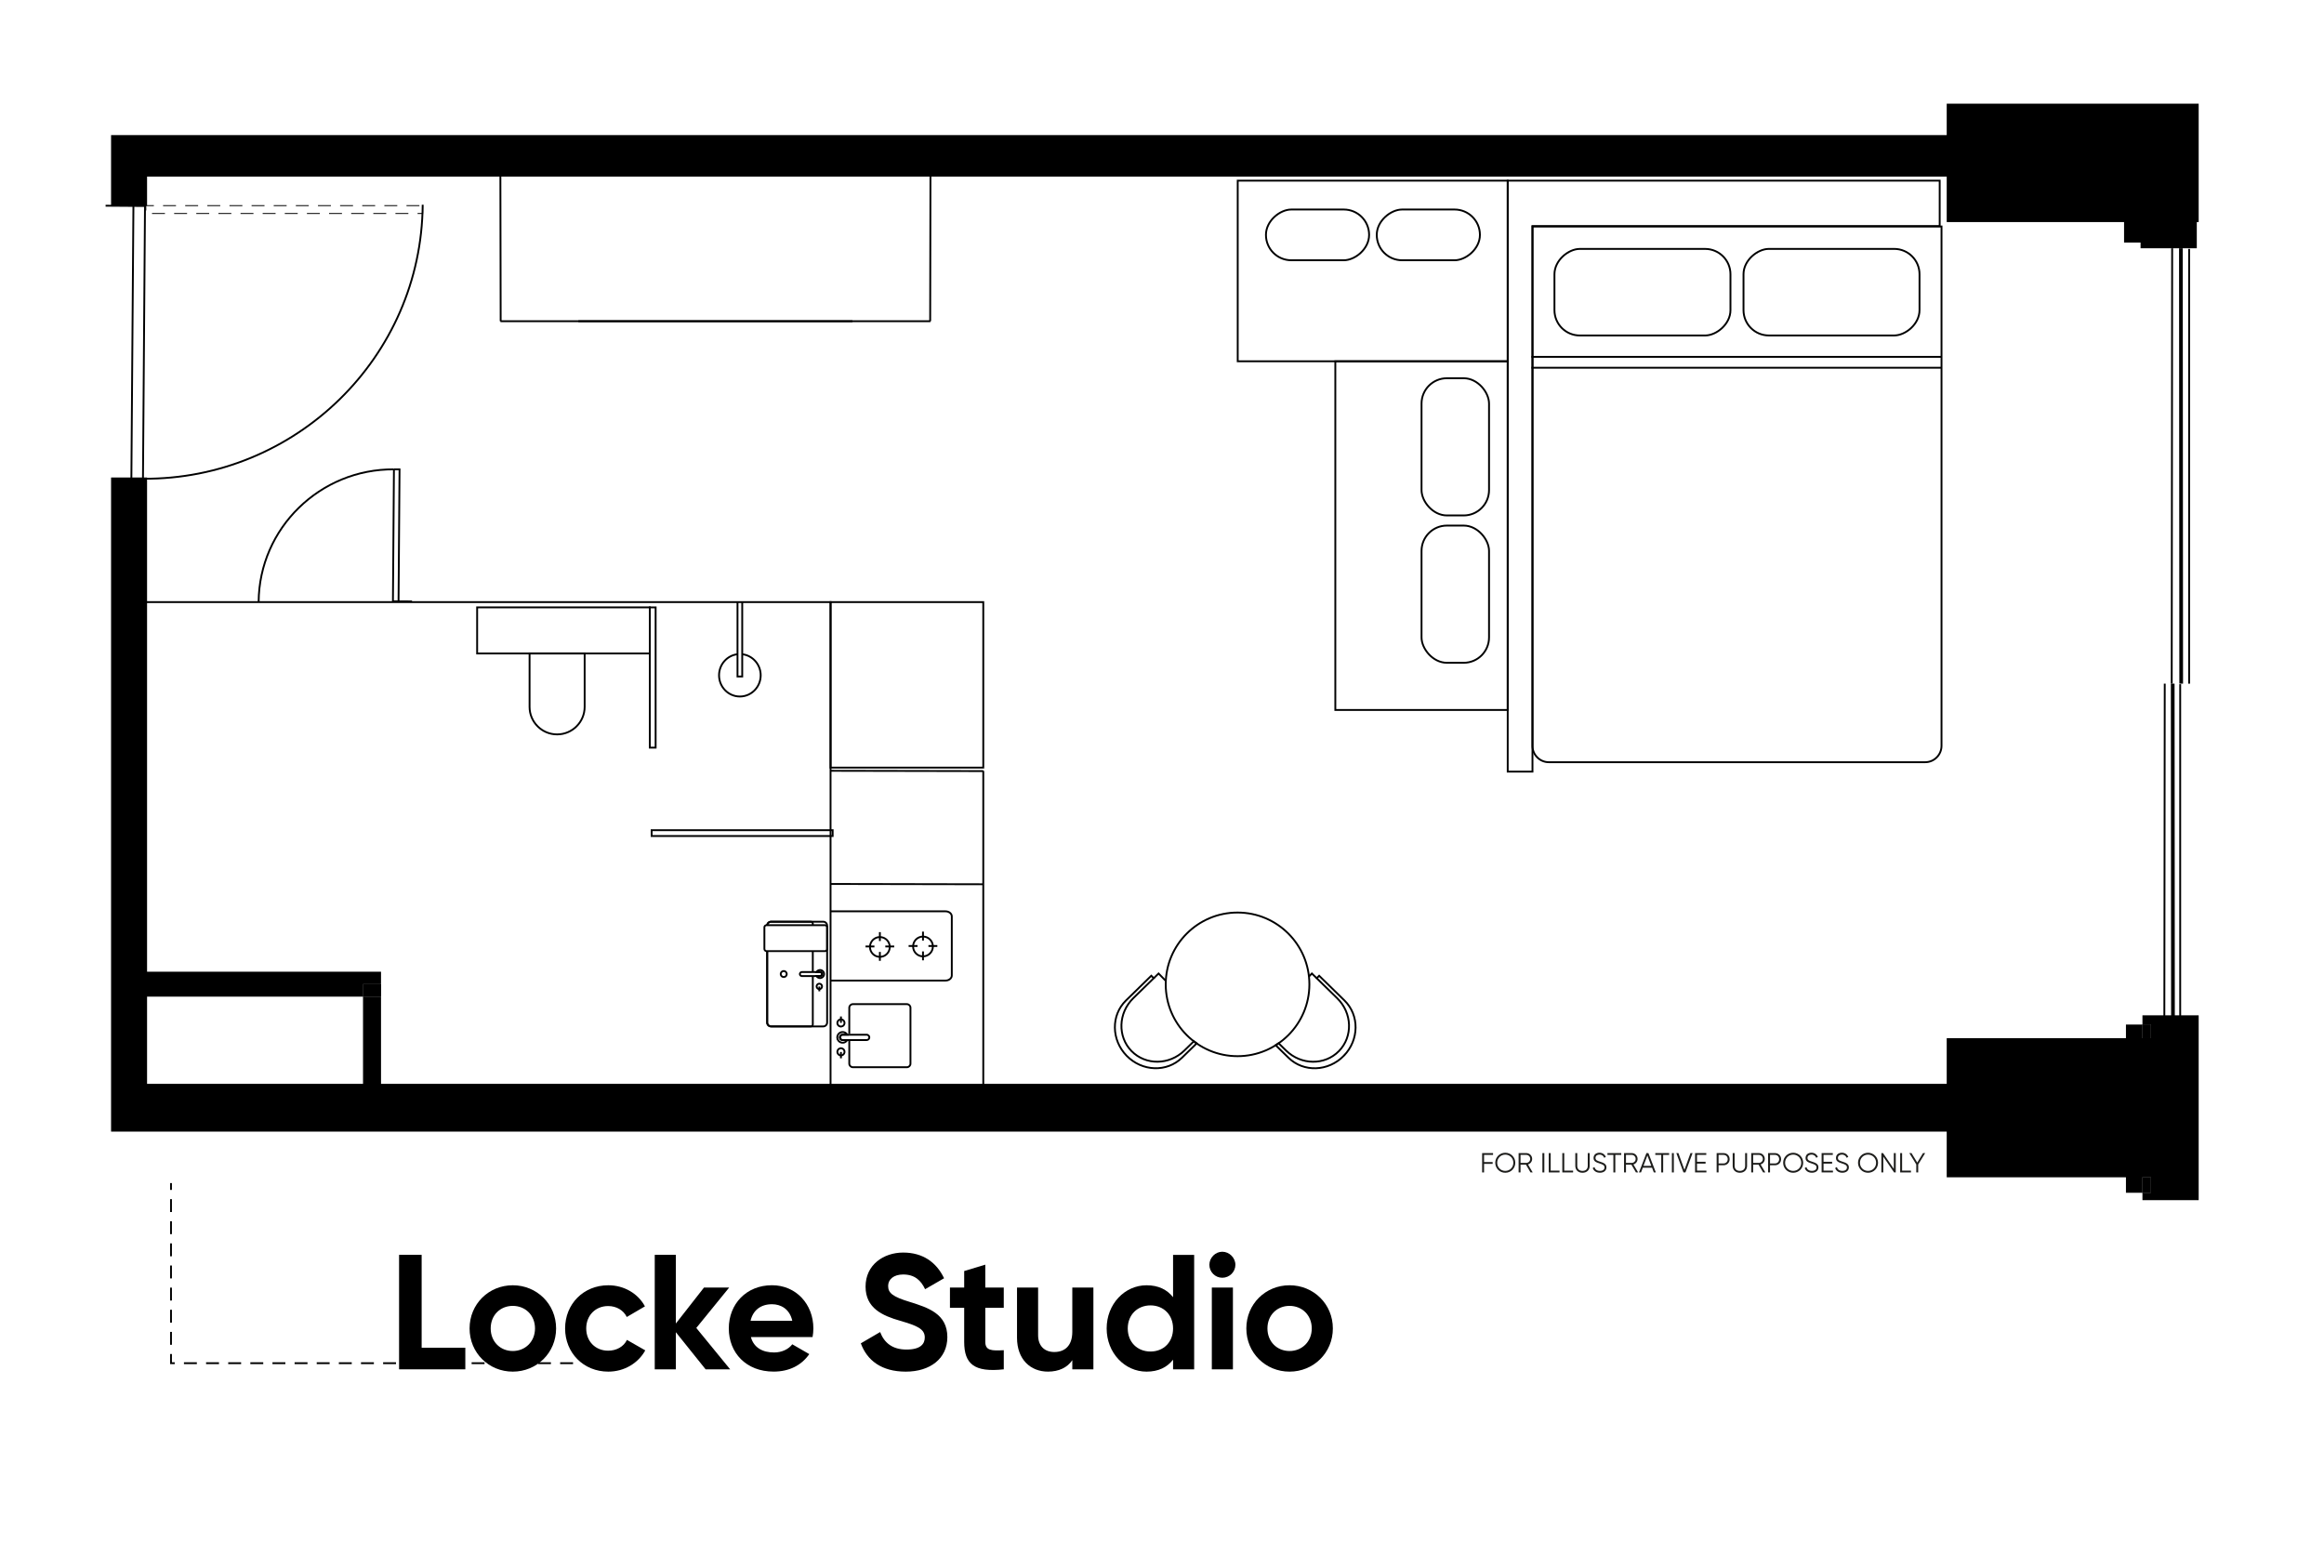 <?xml version="1.0" encoding="UTF-8"?><svg id="uuid-f00d35a5-8051-4151-9817-186fe370ef4a" xmlns="http://www.w3.org/2000/svg" viewBox="0 0 1260.24 850.39"><defs><style>.uuid-30b776f7-888f-4601-9455-d44f3209e29c{fill:#1d1d1b;}.uuid-d35ca82f-febb-4902-b51a-08ee94ed5352{stroke-width:.5px;}.uuid-d35ca82f-febb-4902-b51a-08ee94ed5352,.uuid-14c8946b-10ad-4bb9-b759-45c24320ad1e,.uuid-442d7cf7-76c1-4115-aac9-f92827c024e3,.uuid-ef352b6b-947b-4d48-9c85-359c291a327f{fill:none;stroke:#000;stroke-miterlimit:10;}.uuid-d35ca82f-febb-4902-b51a-08ee94ed5352,.uuid-ef352b6b-947b-4d48-9c85-359c291a327f{stroke-dasharray:0 0 0 0 0 0 7 5 7 5 7 5;}.uuid-14c8946b-10ad-4bb9-b759-45c24320ad1e{stroke-width:2px;}</style></defs><g><path d="M252.33,730.95v11.71h-35.92v-62.09h12.24v50.38h23.68Z"/><path d="M254.64,720.49c0-13.22,10.38-23.42,23.42-23.42s23.5,10.2,23.5,23.42-10.47,23.42-23.5,23.42-23.42-10.2-23.42-23.42Zm35.48,0c0-7.18-5.23-12.24-12.06-12.24s-11.97,5.06-11.97,12.24,5.23,12.24,11.97,12.24,12.06-5.06,12.06-12.24Z"/><path d="M306.44,720.49c0-13.22,9.93-23.42,23.42-23.42,8.69,0,16.23,4.61,19.87,11.44l-9.84,5.77c-1.77-3.64-5.59-5.94-10.11-5.94-6.83,0-11.89,5.06-11.89,12.15s5.06,12.06,11.89,12.06c4.61,0,8.43-2.22,10.2-5.85l9.93,5.68c-3.81,6.92-11.35,11.53-20.05,11.53-13.48,0-23.42-10.2-23.42-23.42Z"/><path d="M382.63,742.66l-16.14-20.13v20.13h-11.44v-62.09h11.44v37.25l15.26-19.51h13.66l-17.83,21.91,18.36,22.44h-13.31Z"/><path d="M419.7,733.52c4.43,0,7.98-1.86,9.93-4.44l9.22,5.32c-4.17,6.03-10.82,9.49-19.34,9.49-14.9,0-24.3-10.2-24.3-23.42s9.49-23.42,23.42-23.42c13.13,0,22.44,10.38,22.44,23.42,0,1.69-.18,3.19-.44,4.7h-33.44c1.6,5.85,6.48,8.34,12.51,8.34Zm9.93-17.21c-1.42-6.39-6.21-8.96-11-8.96-6.12,0-10.29,3.28-11.62,8.96h22.62Z"/><path d="M466.8,728.56l10.47-6.12c2.22,5.77,6.56,9.49,14.28,9.49s9.93-3.1,9.93-6.56c0-4.61-4.17-6.39-13.39-9.05-9.49-2.75-18.72-6.74-18.72-18.54s9.76-18.45,20.4-18.45,18.01,5.23,22.18,13.93l-10.29,5.94c-2.22-4.7-5.59-7.98-11.89-7.98-5.14,0-8.16,2.66-8.16,6.21,0,3.81,2.4,5.85,11.8,8.69,9.85,3.1,20.31,6.39,20.31,19.07,0,11.62-9.31,18.72-22.53,18.72s-21.02-6.12-24.39-15.35Z"/><path d="M534.3,709.31v18.45c0,4.79,3.46,4.88,10.02,4.52v10.38c-16.05,1.77-21.47-2.93-21.47-14.9v-18.45h-7.72v-11h7.72v-8.96l11.44-3.46v12.42h10.02v11h-10.02Z"/><path d="M592.92,698.31v44.35h-11.44v-4.97c-2.66,3.99-7.27,6.21-13.22,6.21-9.4,0-16.76-6.56-16.76-18.36v-27.23h11.44v25.81c0,6.03,3.64,9.14,8.78,9.14,5.59,0,9.76-3.28,9.76-11v-23.95h11.44Z"/><path d="M647.56,680.57v62.09h-11.44v-5.23c-3.19,4.08-7.89,6.48-14.37,6.48-11.89,0-21.64-10.2-21.64-23.42s9.76-23.42,21.64-23.42c6.47,0,11.18,2.4,14.37,6.48v-22.97h11.44Zm-11.44,39.92c0-7.45-5.23-12.51-12.24-12.51s-12.33,5.06-12.33,12.51,5.23,12.51,12.33,12.51,12.24-5.06,12.24-12.51Z"/><path d="M655.81,685.98c0-3.81,3.19-7.1,7.01-7.1s7.1,3.28,7.1,7.1-3.19,7.01-7.1,7.01-7.01-3.19-7.01-7.01Zm1.33,12.33h11.44v44.35h-11.44v-44.35Z"/><path d="M675.85,720.49c0-13.22,10.38-23.42,23.42-23.42s23.5,10.2,23.5,23.42-10.47,23.42-23.5,23.42-23.42-10.2-23.42-23.42Zm35.48,0c0-7.18-5.23-12.24-12.06-12.24s-11.97,5.06-11.97,12.24,5.23,12.24,11.97,12.24,12.06-5.06,12.06-12.24Z"/></g><g><polygon points="1192.28 550.66 1192.28 650.91 1161.79 650.91 1161.79 646.9 1166.26 646.9 1166.26 638.51 1161.79 638.51 1161.79 646.9 1152.84 646.9 1152.84 638.51 1055.65 638.51 1055.65 613.73 60.23 613.73 60.23 258.97 79.75 258.97 79.75 527.01 206.62 527.01 206.62 533.77 196.86 533.77 196.86 540.53 79.75 540.53 79.75 587.83 196.86 587.83 196.86 540.53 206.62 540.53 206.62 587.83 1055.65 587.83 1055.65 563.05 1152.84 563.05 1152.84 555.67 1161.79 555.67 1161.79 563.05 1166.26 563.05 1166.26 555.67 1161.79 555.67 1161.79 550.66 1192.28 550.66"/><rect x="196.86" y="533.77" width="9.76" height="6.76"/><rect x="196.86" y="533.77" width="9.76" height="6.76"/><polygon points="1192.28 56.23 1192.28 120.44 1191.26 120.44 1191.26 134.65 1160.77 134.65 1160.77 131.54 1151.82 131.54 1151.82 120.44 1055.65 120.44 1055.65 95.79 79.75 95.79 79.75 111.43 60.23 111.43 60.23 73.27 1055.65 73.27 1055.65 56.23 1192.28 56.23"/><rect x="1161.79" y="555.67" width="4.47" height="7.38"/><rect x="1161.79" y="638.51" width="4.47" height="8.39"/><rect x="1161.79" y="555.67" width="4.47" height="7.38"/><rect x="1161.79" y="638.51" width="4.47" height="8.39"/></g><g><g><path class="uuid-442d7cf7-76c1-4115-aac9-f92827c024e3" d="M796.65,157.21h281.65c4.91,0,8.9,3.99,8.9,8.9v204.01c0,4.91-3.99,8.9-8.9,8.9h-281.65V157.21h0Z" transform="translate(1210.04 -673.81) rotate(90)"/><g><rect class="uuid-442d7cf7-76c1-4115-aac9-f92827c024e3" x="969.7" y="110.75" width="46.95" height="95.44" rx="13.74" ry="13.74" transform="translate(1151.65 -834.71) rotate(90)"/><rect class="uuid-442d7cf7-76c1-4115-aac9-f92827c024e3" x="867.19" y="110.75" width="46.95" height="95.44" rx="13.74" ry="13.74" transform="translate(1049.13 -732.19) rotate(90)"/></g></g><line class="uuid-442d7cf7-76c1-4115-aac9-f92827c024e3" x1="830.47" y1="193.54" x2="1052.82" y2="193.54"/><line class="uuid-442d7cf7-76c1-4115-aac9-f92827c024e3" x1="830.47" y1="199.44" x2="1052.82" y2="199.44"/></g><line class="uuid-442d7cf7-76c1-4115-aac9-f92827c024e3" x1="533.2" y1="608.97" x2="533.2" y2="418.07"/><g><line class="uuid-442d7cf7-76c1-4115-aac9-f92827c024e3" x1="500.51" y1="505.27" x2="500.51" y2="510.1"/><line class="uuid-442d7cf7-76c1-4115-aac9-f92827c024e3" x1="500.51" y1="516.01" x2="500.51" y2="520.84"/><line class="uuid-442d7cf7-76c1-4115-aac9-f92827c024e3" x1="508.29" y1="513.06" x2="503.46" y2="513.06"/><line class="uuid-442d7cf7-76c1-4115-aac9-f92827c024e3" x1="497.55" y1="513.06" x2="492.72" y2="513.06"/><circle class="uuid-442d7cf7-76c1-4115-aac9-f92827c024e3" cx="500.51" cy="513.32" r="5.37"/></g><path class="uuid-442d7cf7-76c1-4115-aac9-f92827c024e3" d="M450.39,494.26h62.34c1.88,0,3.4,1.23,3.4,2.75v32.05c0,1.52-1.52,2.75-3.4,2.75h-62.34"/><line class="uuid-442d7cf7-76c1-4115-aac9-f92827c024e3" x1="533.2" y1="418.2" x2="450.39" y2="418.04"/><line class="uuid-442d7cf7-76c1-4115-aac9-f92827c024e3" x1="533.2" y1="479.58" x2="450.39" y2="479.42"/><rect class="uuid-442d7cf7-76c1-4115-aac9-f92827c024e3" x="78.25" y="326.55" width="372.14" height="268.49"/><rect class="uuid-442d7cf7-76c1-4115-aac9-f92827c024e3" x="724.11" y="195.95" width="93.48" height="189.1"/><rect class="uuid-442d7cf7-76c1-4115-aac9-f92827c024e3" x="671.18" y="97.98" width="146.41" height="97.96"/><polygon class="uuid-442d7cf7-76c1-4115-aac9-f92827c024e3" points="1051.84 97.98 1051.84 122.63 831.02 122.63 831.02 418.49 817.59 418.49 817.59 97.98 1051.84 97.98"/><g><polyline class="uuid-442d7cf7-76c1-4115-aac9-f92827c024e3" points="72.35 111.68 71.24 259.59 77.53 259.64"/><polyline class="uuid-442d7cf7-76c1-4115-aac9-f92827c024e3" points="57.26 111.57 78.63 111.73 77.53 259.64"/><path class="uuid-442d7cf7-76c1-4115-aac9-f92827c024e3" d="M77.53,259.64c82.7,.62,151.06-65.91,151.68-148.61"/></g><rect class="uuid-d35ca82f-febb-4902-b51a-08ee94ed5352" x="151.98" y="38.61" width="4.27" height="150.1" transform="translate(267.78 -40.45) rotate(90)"/><line class="uuid-442d7cf7-76c1-4115-aac9-f92827c024e3" x1="1177.66" y1="370.79" x2="1177.9" y2="134.65"/><line class="uuid-442d7cf7-76c1-4115-aac9-f92827c024e3" x1="1187.1" y1="370.79" x2="1187.1" y2="135"/><line class="uuid-14c8946b-10ad-4bb9-b759-45c24320ad1e" x1="1182.8" y1="370.79" x2="1182.64" y2="134.65"/><line class="uuid-442d7cf7-76c1-4115-aac9-f92827c024e3" x1="1173.66" y1="555.67" x2="1173.88" y2="370.79"/><line class="uuid-442d7cf7-76c1-4115-aac9-f92827c024e3" x1="1182.26" y1="555.67" x2="1182.26" y2="371.06"/><line class="uuid-14c8946b-10ad-4bb9-b759-45c24320ad1e" x1="1178.34" y1="555.67" x2="1178.2" y2="370.79"/><g><rect class="uuid-442d7cf7-76c1-4115-aac9-f92827c024e3" x="770.85" y="285.05" width="36.6" height="74.41" rx="13.74" ry="13.74" transform="translate(1578.31 644.51) rotate(180)"/><rect class="uuid-442d7cf7-76c1-4115-aac9-f92827c024e3" x="770.85" y="205.13" width="36.6" height="74.41" rx="13.74" ry="13.74" transform="translate(1578.31 484.68) rotate(180)"/></g><g><rect class="uuid-442d7cf7-76c1-4115-aac9-f92827c024e3" x="760.79" y="99.41" width="27.52" height="55.94" rx="13.74" ry="13.74" transform="translate(901.93 -647.16) rotate(90)"/><rect class="uuid-442d7cf7-76c1-4115-aac9-f92827c024e3" x="700.7" y="99.41" width="27.52" height="55.94" rx="13.74" ry="13.74" transform="translate(841.84 -587.07) rotate(90)"/></g><line class="uuid-442d7cf7-76c1-4115-aac9-f92827c024e3" x1="313.64" y1="174.21" x2="504.54" y2="174.21"/><line class="uuid-442d7cf7-76c1-4115-aac9-f92827c024e3" x1="504.41" y1="174.21" x2="504.57" y2="91.4"/><line class="uuid-442d7cf7-76c1-4115-aac9-f92827c024e3" x1="462.27" y1="174.21" x2="271.37" y2="174.21"/><line class="uuid-442d7cf7-76c1-4115-aac9-f92827c024e3" x1="271.5" y1="174.21" x2="271.34" y2="91.4"/><g><circle class="uuid-442d7cf7-76c1-4115-aac9-f92827c024e3" cx="671.09" cy="533.87" r="38.95"/><g><polyline class="uuid-442d7cf7-76c1-4115-aac9-f92827c024e3" points="632.19 532 628.26 527.98 625.63 530.55 625.63 530.55"/><path class="uuid-442d7cf7-76c1-4115-aac9-f92827c024e3" d="M640.94,573.68l7.98-7.8c-.52-.36-1.04-.74-1.54-1.13l-5.12,5c-8.18,7.99-21.01,8.12-28.67,.29-7.66-7.83-7.23-20.66,.95-28.66l11.1-10.84-1.32-1.35-13.73,13.42c-8.18,7.99-8.01,21.42,.37,30,8.38,8.58,21.81,9.05,29.99,1.06Z"/></g><g><path class="uuid-442d7cf7-76c1-4115-aac9-f92827c024e3" d="M728.7,572.62c8.38-8.58,8.55-22.01,.37-30l-13.73-13.42-1.32,1.35,11.1,10.84c8.18,7.99,8.6,20.82,.95,28.66-7.66,7.83-20.49,7.71-28.67-.29l-4.03-3.94c-.53,.37-1.06,.72-1.61,1.06l6.96,6.8c8.18,7.99,21.6,7.52,29.99-1.06Z"/><polyline class="uuid-442d7cf7-76c1-4115-aac9-f92827c024e3" points="714.02 530.55 714.02 530.55 711.39 527.98 709.8 529.6"/></g></g><rect class="uuid-442d7cf7-76c1-4115-aac9-f92827c024e3" x="450.39" y="326.55" width="82.81" height="89.76"/><g><path class="uuid-442d7cf7-76c1-4115-aac9-f92827c024e3" d="M460.54,560.73v-14.18c0-1.08,.87-1.95,1.95-1.95h29.28c1.08,0,1.95,.87,1.95,1.95v30.31c0,1.08-.87,1.95-1.95,1.95h-29.28c-1.08,0-1.95-.87-1.95-1.95v-12.74"/><path class="uuid-442d7cf7-76c1-4115-aac9-f92827c024e3" d="M455.56,563.1c.19,.61,.8,.98,1.44,.98h2.45s10.44,0,10.44,0c.63,0,1.25-.37,1.44-.98,.32-1-.42-1.92-1.38-1.92h-13.01c-.96,0-1.69,.92-1.38,1.92Z"/><path class="uuid-442d7cf7-76c1-4115-aac9-f92827c024e3" d="M454.42,564.08c.8,1.38,2.58,1.86,3.96,1.06,.45-.25,.81-.62,1.06-1.06h-2.45c-.63,0-1.25-.37-1.44-.98-.32-1,.42-1.92,1.38-1.92h2.51s0,0,0,0c-.8-1.39-2.57-1.86-3.96-1.07-1.39,.81-1.86,2.58-1.06,3.97Z"/><path class="uuid-442d7cf7-76c1-4115-aac9-f92827c024e3" d="M456.38,556.71c-1.36,.24-2.52-.92-2.27-2.28,.14-.76,.76-1.38,1.51-1.53,1.38-.27,2.58,.93,2.3,2.31-.15,.76-.78,1.37-1.54,1.51Z"/><line class="uuid-442d7cf7-76c1-4115-aac9-f92827c024e3" x1="456.02" y1="554.71" x2="456.02" y2="551.29"/><path class="uuid-442d7cf7-76c1-4115-aac9-f92827c024e3" d="M455.66,568.56c1.36-.24,2.52,.92,2.27,2.28-.14,.76-.76,1.38-1.51,1.53-1.38,.27-2.58-.93-2.3-2.31,.15-.76,.78-1.37,1.54-1.51Z"/><line class="uuid-442d7cf7-76c1-4115-aac9-f92827c024e3" x1="456.02" y1="570.56" x2="456.02" y2="573.97"/></g><g><line class="uuid-442d7cf7-76c1-4115-aac9-f92827c024e3" x1="477.13" y1="505.54" x2="477.13" y2="510.37"/><line class="uuid-442d7cf7-76c1-4115-aac9-f92827c024e3" x1="477.13" y1="516.28" x2="477.13" y2="521.11"/><line class="uuid-442d7cf7-76c1-4115-aac9-f92827c024e3" x1="484.91" y1="513.32" x2="480.08" y2="513.32"/><line class="uuid-442d7cf7-76c1-4115-aac9-f92827c024e3" x1="474.18" y1="513.32" x2="469.35" y2="513.32"/><circle class="uuid-442d7cf7-76c1-4115-aac9-f92827c024e3" cx="477.13" cy="513.59" r="5.37"/></g><rect class="uuid-442d7cf7-76c1-4115-aac9-f92827c024e3" x="293.06" y="295.1" width="24.99" height="93.63" transform="translate(647.47 36.35) rotate(90)"/><path class="uuid-442d7cf7-76c1-4115-aac9-f92827c024e3" d="M302.1,354.41h0c8.24,0,14.93,6.69,14.93,14.93v28.96h-29.87v-28.96c0-8.24,6.69-14.93,14.93-14.93Z" transform="translate(604.2 752.71) rotate(180)"/><g><path class="uuid-442d7cf7-76c1-4115-aac9-f92827c024e3" d="M399.93,354.82c-5.63,.65-10.01,5.52-10.01,11.43,0,6.35,5.06,11.5,11.29,11.5,6.23,0,11.29-5.15,11.29-11.5,0-5.82-4.25-10.63-9.76-11.4"/><polyline class="uuid-442d7cf7-76c1-4115-aac9-f92827c024e3" points="402.49 326.55 402.49 366.9 399.93 366.9 399.93 326.55"/></g><g><g><path class="uuid-442d7cf7-76c1-4115-aac9-f92827c024e3" d="M445.71,528.56c-.11,.46-.64,.82-1.11,.82h-1.85s-7.87,0-7.87,0c-.47,0-.99-.36-1.11-.82-.18-.72,.36-1.37,1.07-1.37h9.8c.69,0,1.24,.65,1.06,1.37Z"/><path class="uuid-442d7cf7-76c1-4115-aac9-f92827c024e3" d="M446.55,529.37c-.6,1.04-1.94,1.4-2.98,.8-.34-.19-.61-.47-.8-.8h1.85c.47,0,.99-.36,1.11-.82,.18-.72-.37-1.37-1.06-1.37h-1.89s0,0,0,0c.6-1.05,1.94-1.4,2.99-.8,1.05,.61,1.4,1.95,.8,2.99Z"/></g><g><path class="uuid-442d7cf7-76c1-4115-aac9-f92827c024e3" d="M444.57,533.54c-1.03-.18-1.9,.69-1.71,1.72,.1,.57,.57,1.04,1.14,1.16,1.04,.21,1.94-.7,1.73-1.74-.12-.57-.59-1.03-1.16-1.14Z"/><line class="uuid-442d7cf7-76c1-4115-aac9-f92827c024e3" x1="444.3" y1="535.05" x2="444.3" y2="537.63"/></g><path class="uuid-442d7cf7-76c1-4115-aac9-f92827c024e3" d="M423.4,528.59c-.21-1.14,.77-2.12,1.91-1.91,.63,.12,1.15,.64,1.28,1.27,.22,1.15-.77,2.14-1.92,1.91-.64-.12-1.15-.65-1.27-1.28Z"/><path class="uuid-442d7cf7-76c1-4115-aac9-f92827c024e3" d="M416.02,515.84v38.74c0,1.16,.94,2.1,2.1,2.1h28.31c1.16,0,2.1-.94,2.1-2.1v-52.59c0-1.16-.94-2.1-2.1-2.1h-28.31c-1.16,0-2.1,.94-2.1,2.1h0"/><line class="uuid-442d7cf7-76c1-4115-aac9-f92827c024e3" x1="440.76" y1="527.19" x2="440.76" y2="515.84"/><path class="uuid-442d7cf7-76c1-4115-aac9-f92827c024e3" d="M416.02,515.84v38.74c0,1.16,.94,2.1,2.1,2.1h21.64c.55,0,1-.45,1-1v-26.3"/><path class="uuid-442d7cf7-76c1-4115-aac9-f92827c024e3" d="M440.76,501.92v-1.03c0-.55-.45-1-1-1h-21.64c-1.16,0-2.1,.94-2.1,2.1"/><rect class="uuid-442d7cf7-76c1-4115-aac9-f92827c024e3" x="414.5" y="501.77" width="34.02" height="14.06" rx="1.13" ry="1.13" transform="translate(863.03 1017.61) rotate(180)"/></g><rect class="uuid-442d7cf7-76c1-4115-aac9-f92827c024e3" x="352.37" y="329.42" width="3.16" height="76.06"/><rect class="uuid-442d7cf7-76c1-4115-aac9-f92827c024e3" x="400.88" y="402.75" width="3.16" height="98.16" transform="translate(854.28 49.37) rotate(90)"/><g><polyline class="uuid-442d7cf7-76c1-4115-aac9-f92827c024e3" points="216.12 326.12 216.66 254.58 213.62 254.56"/><polyline class="uuid-442d7cf7-76c1-4115-aac9-f92827c024e3" points="223.42 326.18 213.08 326.1 213.62 254.56"/><path class="uuid-442d7cf7-76c1-4115-aac9-f92827c024e3" d="M213.62,254.56c-40-.3-73.07,31.88-73.37,71.88"/></g><g><path class="uuid-30b776f7-888f-4601-9455-d44f3209e29c" d="M804.77,626.37v3.87h4.65v.99h-4.65v4.65h-1.05v-10.5h5.92v.99h-4.87Z"/><path class="uuid-30b776f7-888f-4601-9455-d44f3209e29c" d="M810.84,630.63c0-3,2.37-5.43,5.43-5.43s5.43,2.43,5.43,5.43-2.37,5.43-5.43,5.43-5.43-2.43-5.43-5.43Zm9.81,0c0-2.45-1.89-4.41-4.38-4.41s-4.38,1.96-4.38,4.41,1.89,4.41,4.38,4.41,4.38-1.96,4.38-4.41Z"/><path class="uuid-30b776f7-888f-4601-9455-d44f3209e29c" d="M827.49,631.68h-2.94v4.2h-1.05v-10.5h4.2c1.74,0,3.15,1.41,3.15,3.15,0,1.42-.96,2.64-2.26,3.01l2.56,4.33h-1.2l-2.46-4.2Zm-2.94-.99h3.15c1.15,0,2.1-.97,2.1-2.16s-.95-2.16-2.1-2.16h-3.15v4.32Z"/><path class="uuid-30b776f7-888f-4601-9455-d44f3209e29c" d="M837.45,625.38v10.5h-1.05v-10.5h1.05Z"/><path class="uuid-30b776f7-888f-4601-9455-d44f3209e29c" d="M845.7,634.89v.99h-5.85v-10.5h1.05v9.51h4.8Z"/><path class="uuid-30b776f7-888f-4601-9455-d44f3209e29c" d="M853.05,634.89v.99h-5.85v-10.5h1.05v9.51h4.8Z"/><path class="uuid-30b776f7-888f-4601-9455-d44f3209e29c" d="M854.25,632.31v-6.93h1.05v6.93c0,1.67,1.03,2.73,2.85,2.73s2.85-1.07,2.85-2.73v-6.93h1.05v6.93c0,2.29-1.6,3.75-3.9,3.75s-3.9-1.46-3.9-3.75Z"/><path class="uuid-30b776f7-888f-4601-9455-d44f3209e29c" d="M863.7,633.49l.9-.53c.38,1.26,1.36,2.07,3.01,2.07s2.47-.77,2.47-1.89c0-1.21-1.04-1.6-2.58-2.11-1.71-.57-3.36-1.02-3.36-2.96s1.48-2.88,3.22-2.88,2.92,1.02,3.46,2.26l-.88,.5c-.39-.95-1.2-1.74-2.58-1.74-1.26,0-2.17,.66-2.17,1.82s.9,1.5,2.33,1.96c1.9,.63,3.61,1.17,3.61,3.12,0,1.8-1.44,2.94-3.54,2.94-1.94,0-3.36-.97-3.9-2.56Z"/><path class="uuid-30b776f7-888f-4601-9455-d44f3209e29c" d="M879.17,626.37h-3.23v9.51h-1.05v-9.51h-3.22v-.99h7.5v.99Z"/><path class="uuid-30b776f7-888f-4601-9455-d44f3209e29c" d="M884.66,631.68h-2.94v4.2h-1.05v-10.5h4.2c1.74,0,3.15,1.41,3.15,3.15,0,1.42-.96,2.64-2.26,3.01l2.56,4.33h-1.2l-2.46-4.2Zm-2.94-.99h3.15c1.15,0,2.1-.97,2.1-2.16s-.95-2.16-2.1-2.16h-3.15v4.32Z"/><path class="uuid-30b776f7-888f-4601-9455-d44f3209e29c" d="M895.83,633.3h-4.98l-.97,2.58h-1.11l4.04-10.5h1.08l4.04,10.5h-1.11l-.97-2.58Zm-.38-.99l-2.12-5.62-2.12,5.62h4.23Z"/><path class="uuid-30b776f7-888f-4601-9455-d44f3209e29c" d="M905.12,626.37h-3.23v9.51h-1.05v-9.51h-3.22v-.99h7.5v.99Z"/><path class="uuid-30b776f7-888f-4601-9455-d44f3209e29c" d="M907.67,625.38v10.5h-1.05v-10.5h1.05Z"/><path class="uuid-30b776f7-888f-4601-9455-d44f3209e29c" d="M909.02,625.38h1.14l3.27,9.1,3.27-9.1h1.14l-3.87,10.5h-1.08l-3.87-10.5Z"/><path class="uuid-30b776f7-888f-4601-9455-d44f3209e29c" d="M925.34,634.89v.99h-6.15v-10.5h6.08v.99h-5.03v3.72h4.65v.99h-4.65v3.81h5.1Z"/><path class="uuid-30b776f7-888f-4601-9455-d44f3209e29c" d="M937.94,628.68c0,1.88-1.41,3.3-3.3,3.3h-2.7v3.9h-1.05v-10.5h3.75c1.89,0,3.3,1.41,3.3,3.3Zm-1.05,0c0-1.35-.95-2.31-2.25-2.31h-2.7v4.62h2.7c1.3,0,2.25-.98,2.25-2.31Z"/><path class="uuid-30b776f7-888f-4601-9455-d44f3209e29c" d="M939.59,632.31v-6.93h1.05v6.93c0,1.67,1.04,2.73,2.85,2.73s2.85-1.07,2.85-2.73v-6.93h1.05v6.93c0,2.29-1.61,3.75-3.9,3.75s-3.9-1.46-3.9-3.75Z"/><path class="uuid-30b776f7-888f-4601-9455-d44f3209e29c" d="M953.63,631.68h-2.94v4.2h-1.05v-10.5h4.2c1.74,0,3.15,1.41,3.15,3.15,0,1.42-.96,2.64-2.26,3.01l2.56,4.33h-1.2l-2.46-4.2Zm-2.94-.99h3.15c1.15,0,2.1-.97,2.1-2.16s-.95-2.16-2.1-2.16h-3.15v4.32Z"/><path class="uuid-30b776f7-888f-4601-9455-d44f3209e29c" d="M965.84,628.68c0,1.88-1.41,3.3-3.3,3.3h-2.7v3.9h-1.05v-10.5h3.75c1.89,0,3.3,1.41,3.3,3.3Zm-1.05,0c0-1.35-.94-2.31-2.25-2.31h-2.7v4.62h2.7c1.31,0,2.25-.98,2.25-2.31Z"/><path class="uuid-30b776f7-888f-4601-9455-d44f3209e29c" d="M966.96,630.63c0-3,2.37-5.43,5.43-5.43s5.43,2.43,5.43,5.43-2.37,5.43-5.43,5.43-5.43-2.43-5.43-5.43Zm9.81,0c0-2.45-1.89-4.41-4.38-4.41s-4.38,1.96-4.38,4.41,1.89,4.41,4.38,4.41,4.38-1.96,4.38-4.41Z"/><path class="uuid-30b776f7-888f-4601-9455-d44f3209e29c" d="M978.65,633.49l.9-.53c.38,1.26,1.37,2.07,3.01,2.07s2.48-.77,2.48-1.89c0-1.21-1.04-1.6-2.58-2.11-1.71-.57-3.36-1.02-3.36-2.96s1.49-2.88,3.23-2.88,2.92,1.02,3.46,2.26l-.89,.5c-.39-.95-1.2-1.74-2.58-1.74-1.26,0-2.17,.66-2.17,1.82s.9,1.5,2.32,1.96c1.91,.63,3.62,1.17,3.62,3.12,0,1.8-1.44,2.94-3.54,2.94-1.93,0-3.36-.97-3.9-2.56Z"/><path class="uuid-30b776f7-888f-4601-9455-d44f3209e29c" d="M993.96,634.89v.99h-6.15v-10.5h6.07v.99h-5.02v3.72h4.65v.99h-4.65v3.81h5.1Z"/><path class="uuid-30b776f7-888f-4601-9455-d44f3209e29c" d="M995.16,633.49l.9-.53c.38,1.26,1.36,2.07,3.01,2.07s2.47-.77,2.47-1.89c0-1.21-1.04-1.6-2.58-2.11-1.71-.57-3.36-1.02-3.36-2.96s1.48-2.88,3.22-2.88,2.92,1.02,3.46,2.26l-.88,.5c-.39-.95-1.2-1.74-2.58-1.74-1.26,0-2.17,.66-2.17,1.82s.9,1.5,2.33,1.96c1.9,.63,3.61,1.17,3.61,3.12,0,1.8-1.44,2.94-3.54,2.94-1.94,0-3.36-.97-3.9-2.56Z"/><path class="uuid-30b776f7-888f-4601-9455-d44f3209e29c" d="M1007.55,630.63c0-3,2.37-5.43,5.43-5.43s5.43,2.43,5.43,5.43-2.37,5.43-5.43,5.43-5.43-2.43-5.43-5.43Zm9.81,0c0-2.45-1.89-4.41-4.38-4.41s-4.38,1.96-4.38,4.41,1.89,4.41,4.38,4.41,4.38-1.96,4.38-4.41Z"/><path class="uuid-30b776f7-888f-4601-9455-d44f3209e29c" d="M1028.01,625.38v10.5h-.9l-5.85-8.55v8.55h-1.05v-10.5h.9l5.85,8.55v-8.55h1.05Z"/><path class="uuid-30b776f7-888f-4601-9455-d44f3209e29c" d="M1036.26,634.89v.99h-5.85v-10.5h1.05v9.51h4.8Z"/><path class="uuid-30b776f7-888f-4601-9455-d44f3209e29c" d="M1040.19,631.57v4.3h-1.05v-4.33l-3.78-6.17h1.19l3.13,5.14,3.12-5.14h1.18l-3.79,6.2Z"/></g><polyline class="uuid-ef352b6b-947b-4d48-9c85-359c291a327f" points="310.75 739.33 92.73 739.33 92.73 641.65"/></svg>